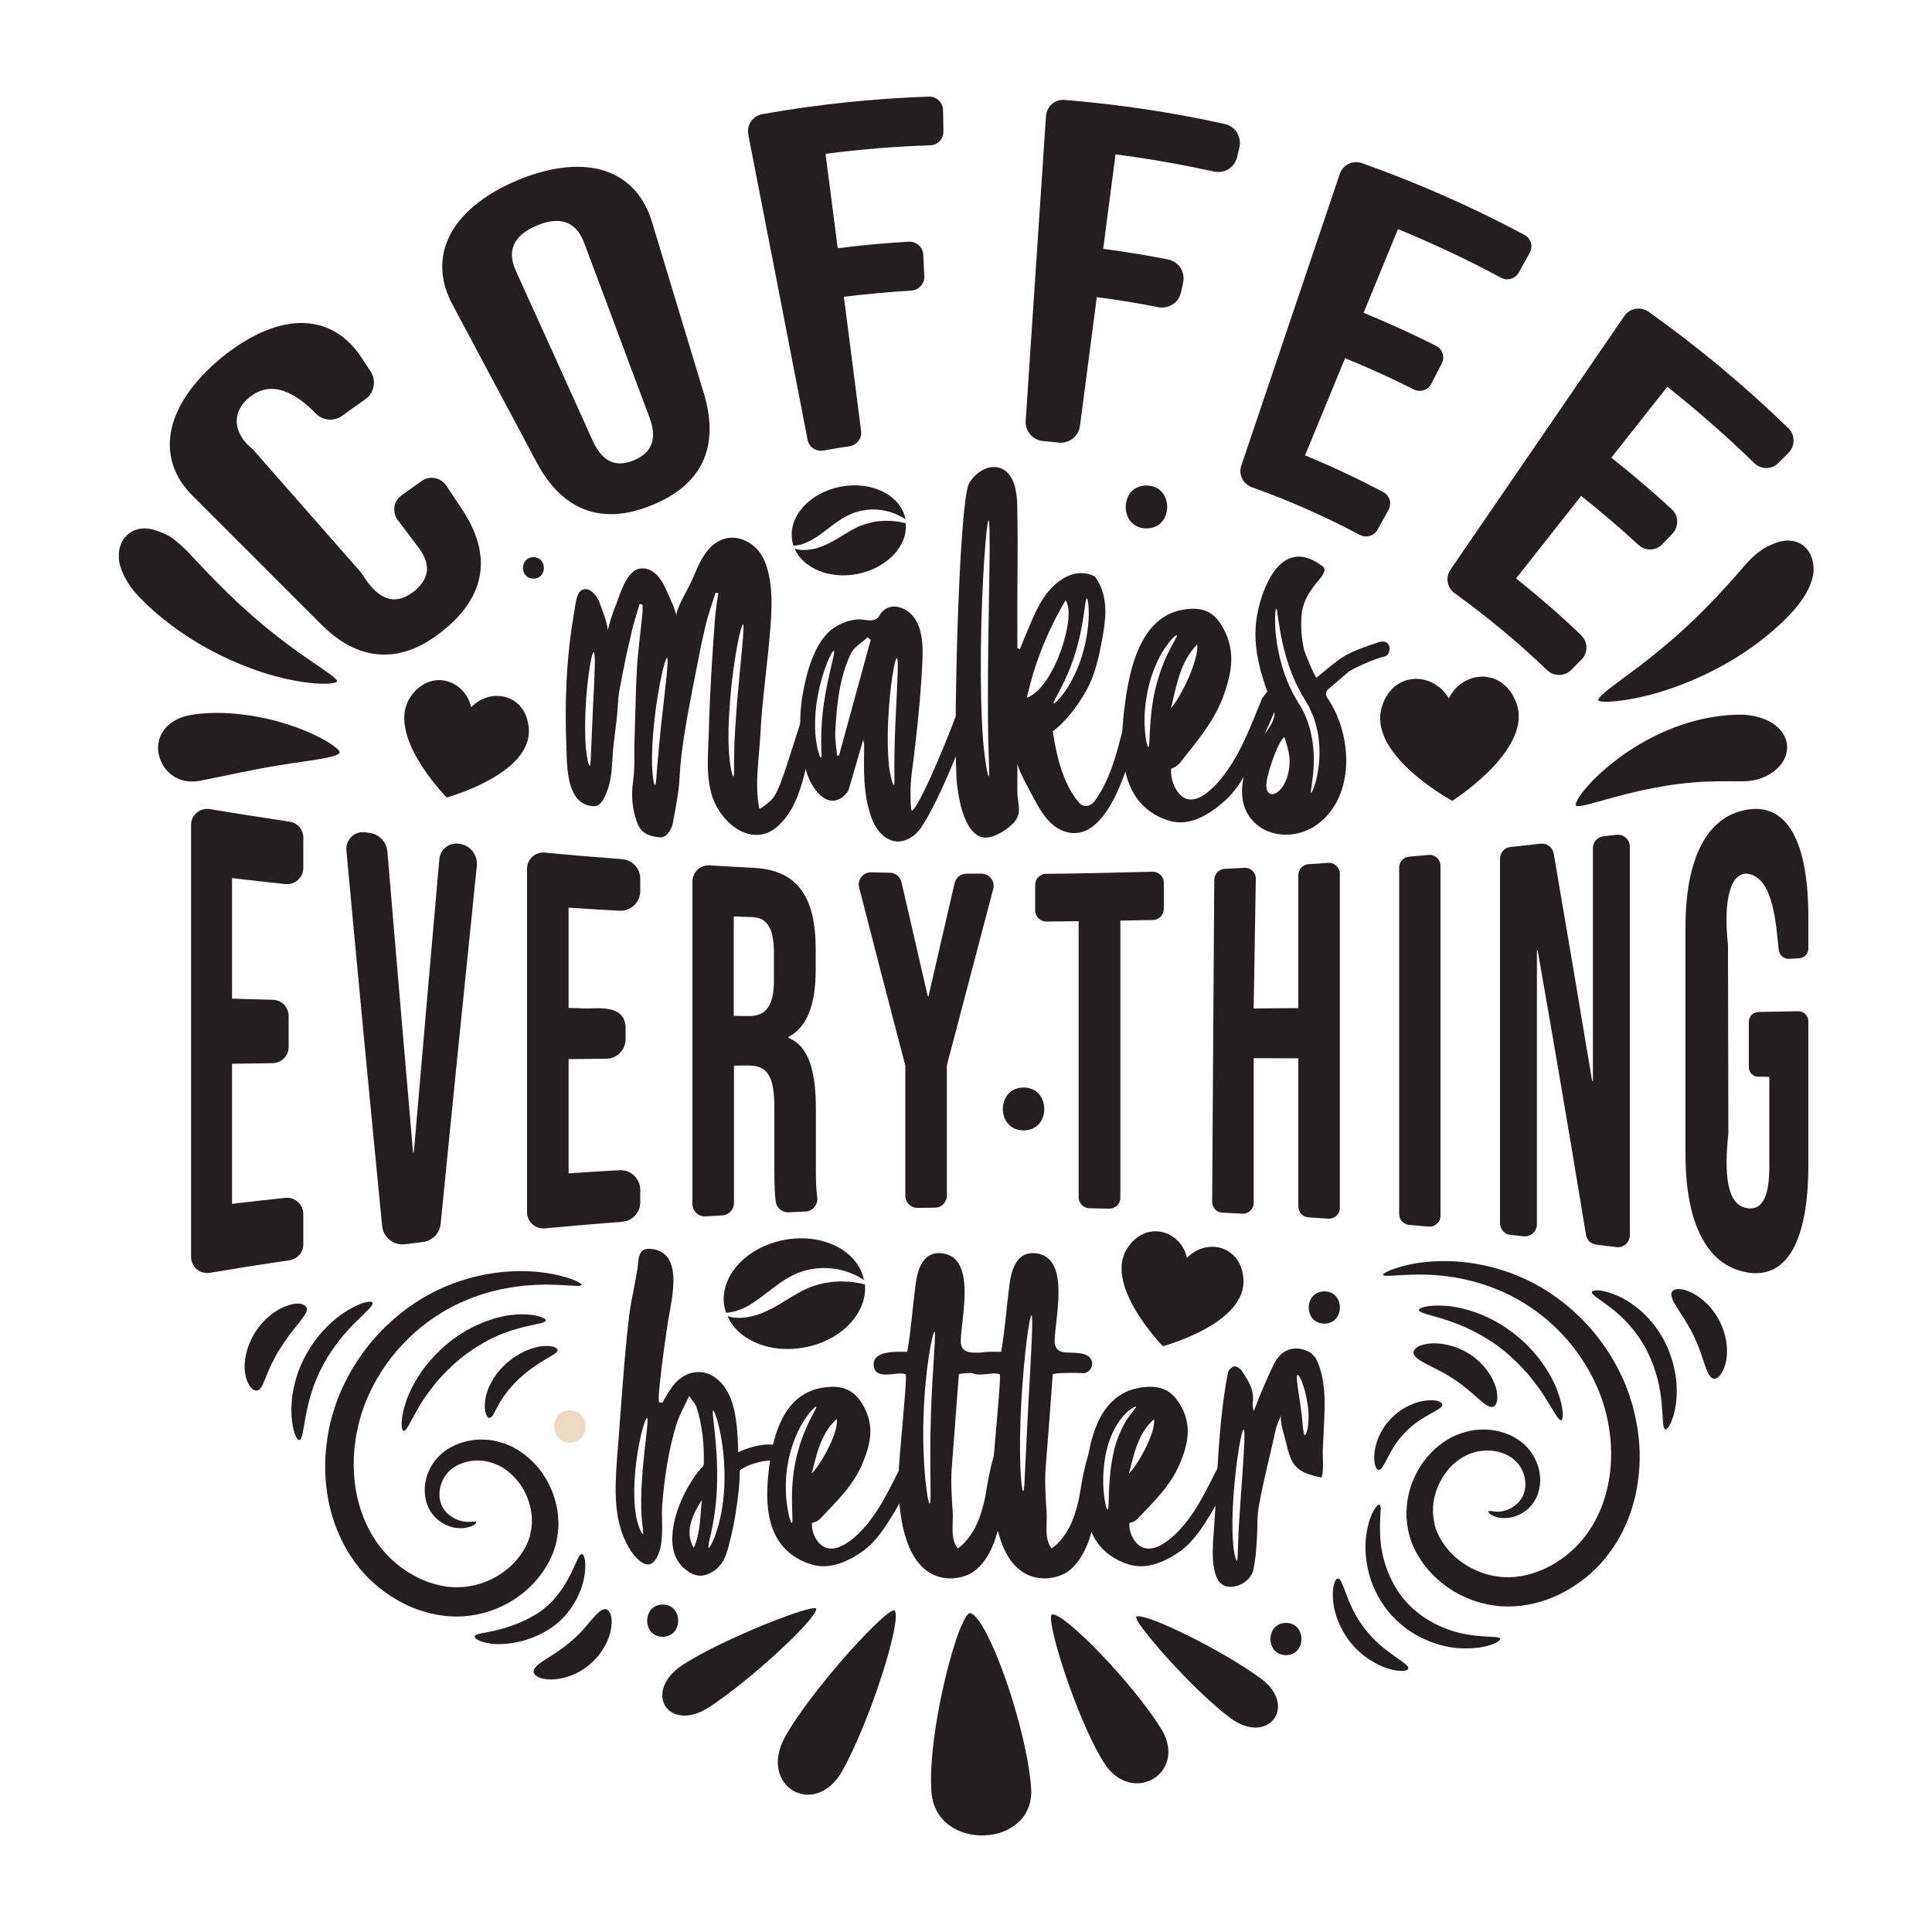 <?xml version="1.0" encoding="utf-8"?>
<!-- Generator: Adobe Illustrator 26.2.1, SVG Export Plug-In . SVG Version: 6.00 Build 0)  -->
<svg version="1.1" id="Capa_1" xmlns="http://www.w3.org/2000/svg" xmlns:xlink="http://www.w3.org/1999/xlink" x="0px" y="0px"
	 viewBox="0 0 100 100" style="enable-background:new 0 0 100 100;" xml:space="preserve">
<style type="text/css">
	.st0{fill:#272525;}
	.st1{clip-path:url(#SVGID_00000145754333721375078310000006437229471671940486_);}
	.st2{clip-path:url(#SVGID_00000099624201454635986290000010203324903867342000_);}
	.st3{clip-path:url(#SVGID_00000057842645550031618290000016665528245929693365_);}
	.st4{clip-path:url(#SVGID_00000114050234270397270590000013609199901046948994_);}
	.st5{clip-path:url(#SVGID_00000175284958317653263190000000801214526184882827_);}
	.st6{clip-path:url(#SVGID_00000125597741997108524750000015072590809401622157_);}
	.st7{clip-path:url(#SVGID_00000042700245947737745740000010179733031671343293_);}
	.st8{clip-path:url(#SVGID_00000034802644011097784280000000741856331897952128_);}
	.st9{clip-path:url(#SVGID_00000129190128039186983860000015971326191052086204_);}
	.st10{clip-path:url(#SVGID_00000156554559636036673030000009002424301782952335_);}
	.st11{clip-path:url(#SVGID_00000078002976088260860690000016011173809036585886_);}
	.st12{clip-path:url(#SVGID_00000068660669697481799700000001841605454951891378_);}
	.st13{clip-path:url(#SVGID_00000171713506431181800070000012116452535217684159_);}
	.st14{clip-path:url(#SVGID_00000067919946335156791650000018139356920056726929_);}
	.st15{clip-path:url(#SVGID_00000150783041212698279460000008471532898099399067_);}
	.st16{clip-path:url(#SVGID_00000156566060194666035740000008392916372189708933_);}
	.st17{clip-path:url(#SVGID_00000167363870790276239050000014197818431088413365_);}
	.st18{clip-path:url(#SVGID_00000044142968357645843100000014256304145899924099_);}
	.st19{clip-path:url(#SVGID_00000132063219919671469520000012835327991528017325_);}
	.st20{clip-path:url(#SVGID_00000105408708859112514480000013741347226235695282_);}
	.st21{clip-path:url(#SVGID_00000055666895620968082810000009490418838389960608_);}
	.st22{clip-path:url(#SVGID_00000060741383197787041740000015155320562498416295_);}
	.st23{clip-path:url(#SVGID_00000043439520167587702210000002866882634947657905_);}
	.st24{clip-path:url(#SVGID_00000165196229296724456770000008684091047966448052_);}
	.st25{clip-path:url(#SVGID_00000127016011298762728930000007165134286457965473_);}
	.st26{clip-path:url(#SVGID_00000174570716568801814040000005858428204984703885_);}
	.st27{clip-path:url(#SVGID_00000095298835230808418660000008593952081963509689_);}
	.st28{clip-path:url(#SVGID_00000012449715584050995920000017743485797259594377_);}
	.st29{clip-path:url(#SVGID_00000107586757092572214020000005716795061165220242_);}
	.st30{clip-path:url(#SVGID_00000109017331076881701980000018324988027602231230_);}
	.st31{clip-path:url(#SVGID_00000023964339560470267060000008070999408713230759_);}
	.st32{clip-path:url(#SVGID_00000132059979845890258860000009519831581594913979_);}
	.st33{clip-path:url(#SVGID_00000173852139930294469160000001651242900199403171_);}
	.st34{clip-path:url(#SVGID_00000085246507644462405910000004118003407285417649_);}
	.st35{clip-path:url(#SVGID_00000075872870422385843390000002180602389231795647_);}
	.st36{fill-rule:evenodd;clip-rule:evenodd;fill:#272525;}
	.st37{clip-path:url(#SVGID_00000115488492105079848580000003136006951107020701_);}
	.st38{clip-path:url(#SVGID_00000124861973454722341400000015543981897299535524_);}
	.st39{clip-path:url(#SVGID_00000172423768231075881620000014078202068443600796_);}
	.st40{clip-path:url(#SVGID_00000107569296515796766030000013690314319405136546_);}
	.st41{clip-path:url(#SVGID_00000047037170001130702560000002001092891297493400_);}
	.st42{clip-path:url(#SVGID_00000142157482390170462050000015152878416924525734_);}
	.st43{clip-path:url(#SVGID_00000166661813739812831600000005487457596302832550_);}
	.st44{clip-path:url(#SVGID_00000134228446726900413870000016683280229618717102_);}
	.st45{clip-path:url(#SVGID_00000052790918734651785680000016091557898412797883_);}
	.st46{clip-path:url(#SVGID_00000065036977155005955530000017765728021878214583_);}
	.st47{clip-path:url(#SVGID_00000026885552438229887010000005150067333858949050_);}
	.st48{clip-path:url(#SVGID_00000034809979865654088130000014955813193410572451_);}
	.st49{clip-path:url(#SVGID_00000157270373628369055800000009061976269124279716_);}
	.st50{clip-path:url(#SVGID_00000143605738753069792280000005291786869061109404_);}
	.st51{clip-path:url(#SVGID_00000021826325425519641630000016975585858969467321_);}
	.st52{clip-path:url(#SVGID_00000080177496049449773850000001067268065033207690_);}
	.st53{clip-path:url(#SVGID_00000108271705759961339480000001592018077641422728_);}
	.st54{clip-path:url(#SVGID_00000155857759637995940880000016528762269125549454_);}
	.st55{clip-path:url(#SVGID_00000047056073637672496310000018328895825438452106_);}
	.st56{clip-path:url(#SVGID_00000034781467471905604360000012923297398832529565_);}
	.st57{clip-path:url(#SVGID_00000132083733724082431430000018027596089362531514_);}
	.st58{clip-path:url(#SVGID_00000020397710044522700910000012550464909376643207_);}
	.st59{clip-path:url(#SVGID_00000086671424746182665890000003984091558638592896_);}
	.st60{clip-path:url(#SVGID_00000000197123275223870280000004211258290556758928_);}
	.st61{clip-path:url(#SVGID_00000035506586607931101030000006863224755309387951_);}
	.st62{clip-path:url(#SVGID_00000123443301436497500880000018098483624235888027_);}
	.st63{clip-path:url(#SVGID_00000005230432102015835770000006808829537554726064_);}
	.st64{clip-path:url(#SVGID_00000123403459040540748180000009516276644832591513_);}
	.st65{clip-path:url(#SVGID_00000135691410958374801530000015565912848397143185_);}
	.st66{clip-path:url(#SVGID_00000114789789974983422450000015972430597091598749_);}
	.st67{clip-path:url(#SVGID_00000177447966421335974740000015436203916696012204_);}
	.st68{clip-path:url(#SVGID_00000002348564875443741450000005112989504896440979_);}
	.st69{clip-path:url(#SVGID_00000098203117861525182670000014661318324333932976_);}
	.st70{clip-path:url(#SVGID_00000181060574154414532030000004316577665887189432_);}
	.st71{clip-path:url(#SVGID_00000170984129146093471910000005436637315543352255_);}
	.st72{clip-path:url(#SVGID_00000130611185867377083870000008486026289975790988_);}
	.st73{clip-path:url(#SVGID_00000149378055356681978690000010847879548198378419_);}
	.st74{clip-path:url(#SVGID_00000058554512315533855990000016565396481440112570_);}
	.st75{clip-path:url(#SVGID_00000024699705087774597670000005129655784997641387_);}
	.st76{clip-path:url(#SVGID_00000036947462965239553770000006113606283054696621_);}
	.st77{clip-path:url(#SVGID_00000003817140238582767710000006981435793447041664_);}
	.st78{clip-path:url(#SVGID_00000008147981487909400860000016359592461507048125_);}
	.st79{clip-path:url(#SVGID_00000103227663405147925450000003820963409701620886_);}
	.st80{clip-path:url(#SVGID_00000152233247758082982810000016642169068503955340_);}
	.st81{clip-path:url(#SVGID_00000003810272403103969630000013641420233457186227_);}
	.st82{clip-path:url(#SVGID_00000001641837138211340840000015300662461663736479_);}
	.st83{clip-path:url(#SVGID_00000044166707151177838350000003312165822136906666_);}
	.st84{clip-path:url(#SVGID_00000129914617644207935200000006590434946707124915_);}
	.st85{clip-path:url(#SVGID_00000098932025050201490840000009658918564206904734_);}
	.st86{clip-path:url(#SVGID_00000052783349484501637080000002456972292368092328_);}
	.st87{clip-path:url(#SVGID_00000116930763836399310800000013994922952705952958_);}
	.st88{clip-path:url(#SVGID_00000025402265438401488800000010807567789424888997_);}
	.st89{clip-path:url(#SVGID_00000113340559617180825960000017752206696326240656_);}
	.st90{clip-path:url(#SVGID_00000053511975998815002430000004149979844886011292_);}
	.st91{clip-path:url(#SVGID_00000042016204121857100120000003085322235078057127_);}
	.st92{clip-path:url(#SVGID_00000013190186615699799470000002923245653521068439_);}
	.st93{clip-path:url(#SVGID_00000156558600182601351030000000583183570536725898_);}
	.st94{clip-path:url(#SVGID_00000036238281264741112370000009828670724960351893_);}
	.st95{clip-path:url(#SVGID_00000023274271420189738100000006886057594904183690_);}
	.st96{clip-path:url(#SVGID_00000170241502598730172300000015145987466841977269_);}
	.st97{clip-path:url(#SVGID_00000073693455181883948190000012601850015919629479_);}
	.st98{clip-path:url(#SVGID_00000109750120323684450540000007999812150870584458_);}
	.st99{clip-path:url(#SVGID_00000088819375716303627040000017274331232066593452_);}
	.st100{clip-path:url(#SVGID_00000158726011931046073610000007425115107184814983_);}
	.st101{clip-path:url(#SVGID_00000173123526933723428960000005636267758145757849_);}
	.st102{clip-path:url(#SVGID_00000041975256645334436400000002777623802219128225_);}
	.st103{clip-path:url(#SVGID_00000080186828740503977120000000645331471648707212_);}
	.st104{clip-path:url(#SVGID_00000022554701646924518080000010186005984330402466_);}
	.st105{clip-path:url(#SVGID_00000068642010155205855160000016248021028854278540_);}
	.st106{clip-path:url(#SVGID_00000028312115376157202360000009001576806273140919_);}
	.st107{clip-path:url(#SVGID_00000128450272489228394300000015684147957380581515_);}
	.st108{clip-path:url(#SVGID_00000124873844123193077390000015214308911269081533_);}
	.st109{clip-path:url(#SVGID_00000152944294731717009850000016539670203825513897_);}
	.st110{clip-path:url(#SVGID_00000079446878141114346800000004244357508188687494_);}
	.st111{clip-path:url(#SVGID_00000073715006369771094580000015916250337772074380_);}
	.st112{clip-path:url(#SVGID_00000117638465857280505350000013775669328566795915_);}
	.st113{clip-path:url(#SVGID_00000157303687289181837310000007134983110481256110_);}
	.st114{clip-path:url(#SVGID_00000051373467619632122280000010243711271071335053_);}
	.st115{clip-path:url(#SVGID_00000166670711604982056190000006200212537376128396_);}
	.st116{clip-path:url(#SVGID_00000003082739271343331050000016310740576340745915_);}
	.st117{clip-path:url(#SVGID_00000106830956783353255060000013525031846219973801_);}
	.st118{clip-path:url(#SVGID_00000065783805654034540850000014042852589090781077_);}
	.st119{clip-path:url(#SVGID_00000150080515661885727400000004002274595364282535_);}
	.st120{clip-path:url(#SVGID_00000176723413706985070000000017909693195564837049_);}
	.st121{clip-path:url(#SVGID_00000093869491837656889400000010677062996754133912_);}
	.st122{clip-path:url(#SVGID_00000114795543431613557160000008811882650769775504_);}
	.st123{clip-path:url(#SVGID_00000005244142898016140870000008895393102927194003_);}
	.st124{clip-path:url(#SVGID_00000027576888119415317490000001613061032768122760_);}
	.st125{clip-path:url(#SVGID_00000019636033347777608840000014059881943916961976_);}
	.st126{clip-path:url(#SVGID_00000005253194171546580710000002989919356800919220_);}
	.st127{clip-path:url(#SVGID_00000083064384877937628580000016119061675425112735_);}
	.st128{clip-path:url(#SVGID_00000096763616398064357660000006885081294995759245_);}
	.st129{clip-path:url(#SVGID_00000152250984995988746510000001324216322489334963_);}
	.st130{clip-path:url(#SVGID_00000123414322526730558670000015264921833160266142_);}
	.st131{clip-path:url(#SVGID_00000123407666897433813570000012789175005180097939_);}
	.st132{fill:#272525;stroke:#000000;stroke-width:1.798;stroke-miterlimit:10;}
	.st133{fill:#272525;stroke:#000000;stroke-width:7.194;}
	.st134{clip-path:url(#SVGID_00000170980191397856258420000006452535473679923131_);}
	.st135{clip-path:url(#SVGID_00000035518251411966106280000014223216550097602997_);}
	.st136{clip-path:url(#SVGID_00000097485378037884166550000011745293037671606916_);}
	.st137{clip-path:url(#SVGID_00000041991947257925770720000002244139117703951243_);}
	.st138{clip-path:url(#SVGID_00000101809760852751430620000012699726514297650574_);}
	.st139{clip-path:url(#SVGID_00000145745471766941955360000012556880928004585631_);}
	.st140{clip-path:url(#SVGID_00000076585306595786356750000016996942606522835127_);}
	.st141{clip-path:url(#SVGID_00000092428471389834664650000001745328743992731543_);}
	.st142{clip-path:url(#SVGID_00000030454336026090829660000009749797848703638945_);}
	.st143{clip-path:url(#SVGID_00000141436202513604681520000011603112146060098688_);}
	.st144{clip-path:url(#SVGID_00000083066788971097926170000009540589392040830598_);}
	.st145{clip-path:url(#SVGID_00000063594241056663610470000012998384843799958156_);}
	.st146{clip-path:url(#SVGID_00000165954477364720296950000005683965716041957039_);}
	.st147{clip-path:url(#SVGID_00000107556628828152621530000001103774230938584217_);}
	.st148{clip-path:url(#SVGID_00000052797355244786430280000002250900814430871964_);}
	.st149{clip-path:url(#SVGID_00000138571694492766901360000016001103229764341130_);}
	.st150{clip-path:url(#SVGID_00000011751256996485611650000004435565412271401147_);}
	.st151{clip-path:url(#SVGID_00000026876019161167793050000009940916011136632211_);}
	.st152{clip-path:url(#SVGID_00000018948791341116213690000010500801571136094111_);}
	.st153{clip-path:url(#SVGID_00000054965963342486392140000012797714611023686555_);}
	.st154{clip-path:url(#SVGID_00000140724248710018806410000003853107829717714569_);}
	.st155{clip-path:url(#SVGID_00000155831593228168225210000001887609377864844468_);}
	.st156{clip-path:url(#SVGID_00000177448697898980150510000005271717199000109502_);}
	.st157{clip-path:url(#SVGID_00000156581581277355289140000016866600120226693783_);}
	.st158{clip-path:url(#SVGID_00000028299004892057837320000008083095639072162990_);}
	.st159{clip-path:url(#SVGID_00000132793316847950963280000012563384989322251412_);}
	.st160{clip-path:url(#SVGID_00000171684003212542378700000008261221087112016038_);}
	.st161{clip-path:url(#SVGID_00000013166584123154423130000013994491157369545110_);}
	.st162{clip-path:url(#SVGID_00000029753764887871723200000012269206509149561992_);}
	.st163{clip-path:url(#SVGID_00000081640343641776235790000010981502774661442997_);}
	.st164{clip-path:url(#SVGID_00000008122558798209634570000013021511533482199194_);}
	.st165{clip-path:url(#SVGID_00000042739115859923516600000008032224019809046443_);}
	.st166{clip-path:url(#SVGID_00000049183047988965154970000015599833372958359220_);}
	.st167{clip-path:url(#SVGID_00000169557402734392465390000015497050972446928060_);}
	.st168{clip-path:url(#SVGID_00000149348143854606667550000013643805382943992510_);}
	.st169{clip-path:url(#SVGID_00000063611924612838660410000002295182241067141808_);}
	.st170{clip-path:url(#SVGID_00000088830187536312421000000010716440555657944217_);}
	.st171{clip-path:url(#SVGID_00000183210367303857222240000017549769086090174395_);}
	.st172{clip-path:url(#SVGID_00000111161849684123122280000005212133716835796640_);}
	.st173{clip-path:url(#SVGID_00000154411541986084843620000010285908139321697685_);}
	.st174{clip-path:url(#SVGID_00000138553326906209728610000016533330905283453585_);}
	.st175{clip-path:url(#SVGID_00000104670826461602328330000014368224251389754284_);}
	.st176{clip-path:url(#SVGID_00000049204311471920273540000006585122073032693673_);}
	.st177{clip-path:url(#SVGID_00000001652962365549441440000012225154908877471630_);}
	.st178{clip-path:url(#SVGID_00000121272991959545480150000006645701983903786151_);}
	.st179{clip-path:url(#SVGID_00000146489702108695572810000004147236922551484288_);}
	.st180{clip-path:url(#SVGID_00000004547265856666529810000013245538665662130354_);}
	.st181{clip-path:url(#SVGID_00000053520519445588115900000007539826465873521043_);}
	.st182{clip-path:url(#SVGID_00000080891811691601859190000001915371415995052979_);}
	.st183{clip-path:url(#SVGID_00000056414195294677106960000014791703862219941047_);}
	.st184{clip-path:url(#SVGID_00000113354349984977889560000017249779705952559011_);}
	.st185{clip-path:url(#SVGID_00000099640007208842725870000015669550826445006521_);}
	.st186{clip-path:url(#SVGID_00000003064586046452830460000016879553549732174996_);}
	.st187{clip-path:url(#SVGID_00000118398199808481601730000001148529385306209973_);}
	.st188{clip-path:url(#SVGID_00000158737832068686763580000008747295167396124074_);}
	.st189{clip-path:url(#SVGID_00000120529120583641632380000016937582525088986020_);}
	.st190{clip-path:url(#SVGID_00000090265762111439131130000002658505420639915661_);}
	.st191{clip-path:url(#SVGID_00000056388092981799504990000001370675809856501169_);}
	.st192{clip-path:url(#SVGID_00000168107479903909402620000013672634216413023143_);}
	.st193{clip-path:url(#SVGID_00000061461672686409195420000018130848383729342097_);}
	.st194{clip-path:url(#SVGID_00000026129548210980389380000015047348305094105503_);}
	.st195{clip-path:url(#SVGID_00000118386613794559286050000011018860974638715033_);}
	.st196{clip-path:url(#SVGID_00000086676944312117997640000006433926742756550548_);}
	.st197{clip-path:url(#SVGID_00000076582291709030948540000017316949672516915372_);}
	.st198{clip-path:url(#SVGID_00000036228305177796260680000002709396803085693858_);}
	.st199{clip-path:url(#SVGID_00000124120324990783527430000012412507770191568029_);}
	.st200{clip-path:url(#SVGID_00000135688667520434398020000000369391609052098234_);}
	.st201{clip-path:url(#SVGID_00000132802857922170806970000004621813160563996584_);}
	.st202{clip-path:url(#SVGID_00000035530382900530373440000018333459410810713257_);}
	.st203{clip-path:url(#SVGID_00000159454915006213959610000016221662909178256035_);}
	.st204{clip-path:url(#SVGID_00000176725690465383022590000011066414334088141989_);}
	.st205{clip-path:url(#SVGID_00000148622177365453215370000008725079044835588537_);}
	.st206{clip-path:url(#SVGID_00000009575559947527971430000013821932676249262995_);}
	.st207{clip-path:url(#SVGID_00000134228028259450066190000001474777131595025849_);}
	.st208{clip-path:url(#SVGID_00000049221004843606117230000006973831614034155187_);}
	.st209{fill:#231F20;}
	.st210{fill:#FFFFFF;}
	.st211{fill-rule:evenodd;clip-rule:evenodd;fill:#231F20;}
	.st212{fill:#EED8C1;}
	.st213{fill:#FEFAE9;}
	.st214{fill:#E2AD32;}
	.st215{fill:#8DC2A7;}
	.st216{filter:url(#Adobe_OpacityMaskFilter);}
	.st217{mask:url(#SVGID_00000000937487741192008360000000472302765932873103_);}
	.st218{filter:url(#Adobe_OpacityMaskFilter_00000001647273124952466720000002614321400289827717_);}
	.st219{mask:url(#SVGID_00000070089818597353072280000006727695972800008892_);fill:#8DC2A7;}
	.st220{fill:#E5D4BB;}
	.st221{fill-rule:evenodd;clip-rule:evenodd;fill:#E5D4BB;}
	.st222{fill:#F0C964;}
	.st223{fill-rule:evenodd;clip-rule:evenodd;fill:#F0C964;}
	.st224{filter:url(#Adobe_OpacityMaskFilter_00000031184117177444287390000017841278273232859546_);}
	.st225{mask:url(#SVGID_00000095332388040106212430000013021156313889896350_);fill-rule:evenodd;clip-rule:evenodd;fill:#F0C964;}
	.st226{fill:#E1C6B3;}
	.st227{filter:url(#Adobe_OpacityMaskFilter_00000071525217011438079050000016483011907580818342_);}
	.st228{mask:url(#SVGID_00000150804066280244262150000002358962914356650941_);}
	.st229{filter:url(#Adobe_OpacityMaskFilter_00000057113870060737066590000016376132802270570671_);}
	.st230{mask:url(#SVGID_00000101809125699016027770000004542362275357412490_);}
</style>
<g>
	<g>
		<g>
			<g>
				<g>
					<g>
						<g>
							<path class="st209" d="M16.72,32.41c-2.24-2.24-4.48-4.48-6.72-6.72c-1.94-1.89-1.62-4.63,1.48-7.19
								c3.12-2.52,5.78-2.24,7.25,0.04c0.15,0.23,0.3,0.46,0.45,0.68c0.32,0.48,0.19,1.13-0.29,1.46c-0.39,0.27-0.78,0.55-1.16,0.83
								c-0.43,0.32-1.02,0.27-1.39-0.11c-0.75-0.78-2-1.74-3.18-1.01c-1.15,0.71-1.24,1.94-0.07,2.87c1.9,2.16,3.73,4.25,5.63,6.41
								c0.93,1.57,1.87,1.62,2.73,0.92c0.71-0.58,0.92-1.31,0.22-2.24c-0.36-0.48-0.72-0.95-1.08-1.43c-0.3-0.4-0.23-0.98,0.18-1.27
								c0.35-0.26,0.71-0.51,1.07-0.76c0.41-0.29,0.98-0.17,1.26,0.25c0.29,0.44,0.59,0.88,0.88,1.32c1.49,2.31,1.14,4.4-1,6.14
								C20.87,34.35,18.69,34.33,16.72,32.41z"/>
						</g>
					</g>
				</g>
				<g>
					<g>
						<g>
							<path class="st209" d="M27.83,24.03c-1.46-2.74-2.92-5.47-4.38-8.21c-1.36-2.46-0.25-4.99,3.38-6.51
								c3.64-1.48,6.16-0.45,6.94,2.25c0.9,2.97,1.79,5.94,2.69,8.9c0.79,2.73-0.18,4.65-2.68,5.67
								C31.28,27.18,29.2,26.53,27.83,24.03z M33.62,21.62c-1.13-3.01-2.25-6.03-3.38-9.04c-0.44-1.18-1.32-1.38-2.44-0.91
								c-1.12,0.46-1.62,1.22-1.09,2.37c1.33,2.93,2.66,5.86,3.98,8.8c0.53,1.15,1.26,1.34,2.13,0.98
								C33.67,23.45,34.06,22.8,33.62,21.62z"/>
						</g>
					</g>
				</g>
				<g>
					<g>
						<g>
							<path class="st209" d="M39.45,5.91C42.3,5.4,45.19,5.1,48.08,5c0.39-0.01,0.72,0.3,0.73,0.69c0.01,0.37,0.02,0.74,0.02,1.11
								c0.01,0.39-0.3,0.71-0.68,0.72c-1.81,0.06-3.62,0.21-5.42,0.44c0.21,1.63,0.42,3.26,0.63,4.89c1.22-0.16,2.45-0.27,3.68-0.34
								c0.39-0.02,0.73,0.28,0.75,0.68c0.02,0.37,0.03,0.74,0.05,1.11c0.02,0.39-0.28,0.71-0.67,0.74
								c-1.16,0.07-2.33,0.18-3.49,0.32c0.3,2.32,0.59,4.63,0.89,6.95c0.05,0.38-0.22,0.73-0.6,0.79c-0.45,0.06-0.9,0.14-1.35,0.22
								c-0.38,0.07-0.75-0.18-0.82-0.56c-1.02-5.27-2.04-10.53-3.07-15.8C38.64,6.47,38.96,6,39.45,5.91z"/>
						</g>
					</g>
				</g>
				<g>
					<g>
						<g>
							<path class="st209" d="M55.1,5.17c2.79,0.23,5.56,0.64,8.3,1.25c0.54,0.12,0.88,0.67,0.75,1.21
								c-0.04,0.17-0.08,0.34-0.12,0.51c-0.13,0.53-0.66,0.86-1.2,0.74c-1.68-0.37-3.38-0.67-5.09-0.89
								c-0.21,1.63-0.43,3.26-0.64,4.89c1.13,0.15,2.25,0.33,3.36,0.55c0.55,0.11,0.9,0.65,0.78,1.19
								c-0.04,0.17-0.07,0.34-0.11,0.51c-0.12,0.54-0.64,0.87-1.18,0.77c-1.05-0.21-2.11-0.38-3.18-0.52
								c-0.29,2.22-0.58,4.44-0.87,6.66c-0.07,0.54-0.55,0.92-1.09,0.87c-0.27-0.03-0.55-0.06-0.82-0.08
								c-0.54-0.05-0.94-0.52-0.9-1.06c0.35-5.26,0.7-10.51,1.05-15.77C54.18,5.5,54.61,5.13,55.1,5.17z"/>
						</g>
					</g>
				</g>
				<g>
					<g>
						<g>
							<path class="st209" d="M70.48,8.44c2.88,1.02,5.7,2.26,8.43,3.72c0.33,0.18,0.45,0.59,0.27,0.92
								c-0.19,0.34-0.38,0.69-0.57,1.03c-0.18,0.32-0.58,0.44-0.91,0.27c-1.75-0.94-3.53-1.78-5.34-2.52
								c-0.59,1.44-1.19,2.88-1.78,4.33c1.27,0.52,2.52,1.09,3.75,1.71c0.34,0.17,0.47,0.58,0.29,0.92
								c-0.18,0.35-0.36,0.7-0.54,1.05c-0.17,0.33-0.57,0.45-0.9,0.29c-1.17-0.59-2.35-1.13-3.56-1.62
								c-0.69,1.68-1.38,3.35-2.07,5.03c1.37,0.56,2.72,1.2,4.05,1.9c0.33,0.18,0.45,0.59,0.27,0.92c-0.19,0.34-0.38,0.69-0.57,1.03
								c-0.18,0.32-0.58,0.44-0.91,0.27c-1.81-0.96-3.68-1.79-5.59-2.47c-0.46-0.17-0.71-0.66-0.55-1.12
								c1.7-5.03,3.39-10.05,5.09-15.08C69.5,8.53,70.01,8.28,70.48,8.44z"/>
						</g>
					</g>
				</g>
				<g>
					<g>
						<g>
							<path class="st209" d="M85.32,16.13c2.53,1.8,4.96,3.81,7.25,6.04c0.35,0.34,0.35,0.91,0.01,1.26l-0.54,0.54
								c-0.34,0.34-0.89,0.34-1.24,0c-1.45-1.41-2.95-2.72-4.5-3.95c-0.97,1.22-1.93,2.45-2.9,3.67c1.07,0.84,2.11,1.73,3.13,2.67
								c0.36,0.33,0.37,0.9,0.04,1.26c-0.18,0.18-0.35,0.37-0.53,0.55c-0.33,0.35-0.88,0.36-1.24,0.03
								c-0.96-0.89-1.95-1.73-2.96-2.53c-1.12,1.42-2.24,2.84-3.37,4.27c1.16,0.92,2.29,1.9,3.38,2.95
								c0.35,0.34,0.35,0.91,0.01,1.25l-0.54,0.54c-0.34,0.34-0.89,0.34-1.24,0.01c-1.52-1.46-3.12-2.78-4.78-3.98
								c-0.4-0.28-0.5-0.83-0.22-1.23c3-4.38,6-8.75,9-13.13C84.35,15.95,84.91,15.85,85.32,16.13z"/>
						</g>
					</g>
				</g>
			</g>
		</g>
		<path class="st209" d="M36.5,32.46c-0.23,0.95-0.4,1.95-0.6,2.91c-0.31,1.64-0.65,3.29-0.73,4.94c-0.04,0.74-0.2,1.51-0.34,2.27
			c-0.06,0.39-0.36,0.78-0.65,0.76c-0.44-0.03-0.93-0.13-1.17-0.68c-0.29-0.74-0.35-1.45-0.24-2.24c0.11-0.75,0.04-1.55,0.08-2.33
			c0.04-1.17,0.05-2.34,0.12-3.53c0.06-0.97,0.2-1.92,0.29-2.91c0-0.11,0-0.23,0-0.34c-0.05-0.03-0.1-0.03-0.15-0.06
			c-0.16,0.56-0.35,1.1-0.46,1.66c-0.24,0.98-0.43,1.97-0.61,2.94c-0.05,0.36-0.06,0.71-0.09,1.07c-0.06,0.63-0.16,1.28-0.22,1.9
			c-0.06,0.75-0.04,1.5-0.34,2.22c-0.15,0.37-0.33,0.69-0.65,0.69c-1.37-0.05-1.39-1.87-1.42-2.94c-0.1-2.37-0.02-4.75,0.41-7.16
			c0.05-0.31,0.1-0.97,0.41-1.1c0.36-0.17,0.7,0.26,0.85,0.55c0.1,0.28,0.53,1.33,0.45,1.59c0.11-0.39,0.24-0.9,0.45-1.38
			c0.24-0.65,0.58-1.85,1.33-1.87c0.9-0.02,1.24,1.07,1.56,1.78c0.12,0.23,0.17,0.48,0.24,0.68c-0.1-0.25,0.64-1.49,0.75-1.75
			c0.24-0.51,0.43-1.08,0.78-1.54c0.61-0.83,1.52-0.99,2.33-0.43c1.18,0.79,1.1,2.98,1,4.27c-0.14,1.89-0.43,3.72-0.52,5.54
			c-0.07,1.29-0.31,2.64-0.06,3.88c0.02,0.08,0.58-0.39,0.63-0.45c0.23-0.26,0.36-0.58,0.48-0.89c0.44-1.19,0.79-2.45,1.21-3.66
			c0.2-0.54,0.47-1.08,0.72-1.6c0.03-0.08,0.18-0.19,0.21-0.16c0.1,0.06,0.19,0.17,0.19,0.25c-0.12,1.5-0.65,2.92-1.01,4.36
			c-0.24,1-0.55,2.11-1.27,2.86c-1.27,1.43-2.96,0.28-3.54-1.18c-0.42-1.11-0.26-2.39-0.23-3.58c0.05-1.96,0.18-3.94,0.33-5.95
			c0.04-0.37,0.1-0.76,0.16-1.16c-0.05,0-0.1,0-0.15,0C36.86,31.25,36.64,31.84,36.5,32.46z"/>
		<path class="st209" d="M43.93,40.86c-0.03,0.09-0.11,0.19-0.17,0.26c-0.92,0.94-1.8-0.37-2.03-1.21c-0.3-1.19-0.4-2.52-0.22-3.74
			c0.17-1.11,0.53-2.56,1.29-3.36c0.4-0.45,1.18-0.78,1.76-0.75c0.3,0.03,0.78,0.16,0.95-0.19c0.5-0.85,1.54-0.43,1.91,0.26
			c0.49,0.87,0.31,2.08,0.27,3.08c-0.09,1.3-0.23,2.63-0.39,3.98c-0.07,0.53-0.15,1.03-0.17,1.56c0,0.03-0.02,1.28,0.08,1.21
			c0.48-0.34,2.2-4.59,2.56-5.73c0.16-0.44,0.69-0.76,0.7-0.3c0.03,1.08-2.26,6.53-3.05,7.21c-0.96,0.87-1.94,0.27-2.33-0.86
			c-0.42-1.2-0.38-2.46-0.36-3.73c0-0.06-0.03-0.12-0.05-0.26C44.41,39.21,44.18,40.03,43.93,40.86z M44.91,32.98
			c-0.28,0.28-0.67,0.48-0.85,0.81c-0.62,1.28-0.75,2.68-0.83,4.14c-0.01,0.38,0.07,0.79,0.09,1.18c0.05,0,0.08-0.01,0.11-0.01
			c0.56-2.05,1.11-4.07,1.64-5.99C45.01,33.09,44.96,33.03,44.91,32.98z"/>
		<path class="st209" d="M53.2,32.6c0.38-0.89,0.75-1.82,1.51-2.43c0.6-0.49,1.27-0.66,1.92-0.35c0.12,0.07,0.18,0.26,0.28,0.41
			c0.41,0.85,0.34,1.76,0.16,2.73c-0.18,1.01-0.39,2.05-0.95,2.97c-0.42,0.68-0.9,1.36-1.63,1.93c0.05,0.28,0.1,0.61,0.17,0.93
			c0.22,1.05,0.56,2.01,1.2,2.77c0.24,0.25,0.61,0.21,0.86-0.18c0.62-0.9,0.93-1.87,1.2-2.87c0.2-0.81,0.44-1.6,0.66-2.38
			c0.07-0.21,0.93-1.01,0.44,1.06c-0.39,1.62-1.48,6.48-3.81,5.88c-0.7-0.19-1.17-0.78-1.54-1.46c-0.18-0.33-0.94-1.66-1.01-2.09
			c0,0.51,0,1.01,0,1.52c0,0.37,0.18,0.89,0,1.26c-0.15,0.38-0.8,0.81-1.17,0.95c-1.43,0.62-1.84-1.67-1.95-2.61
			c-0.22-1.57,0.06-14.69,0.63-15.64c0.33-0.55,1.02-1.02,1.66-0.75c0.83,0.35,0.83,1.63,0.83,2.4c0.03,1.36,0,2.75,0,4.11
			c0,0.93,0,1.87,0,2.8c0.05-0.01,0.08,0.02,0.13,0.04C52.93,33.27,53.05,32.94,53.2,32.6z M53.15,36.11c1.42-0.48,2.6-4.3,2-5.04
			C54.23,32.65,53.56,34.28,53.15,36.11z"/>
		<path class="st209" d="M66.29,36.09c-0.38,0.91-0.79,1.81-1.2,2.73c-0.43,0.91-0.89,1.87-1.62,2.56
			c-0.88,0.81-1.97,1.47-3.08,1.06c-2.48-0.85-2.5-3.68-2.14-6.16c0.29-2.18,1.03-4.6,3.28-4.76c0.89-0.08,1.43,0.27,1.85,1.12
			c0.55,1.1,0.38,2.15-0.02,3.28c-0.48,1.39-1.37,2.4-2.26,3.53c-0.05,0.09-0.16,0.16-0.24,0.23c-0.08,0.04-0.16,0.07-0.24,0.11
			c-0.06,0.68,0.37,1.6,1.01,1.59c0.58,0.02,1.21-0.64,1.59-1.09c1.02-1.29,1.51-2.71,2.11-4.15
			C65.38,36.12,66.02,34.94,66.29,36.09z M60.61,36.65c0.55-0.6,1.48-2.61,1.35-3.29C61.08,34.26,60.9,35.48,60.61,36.65z"/>
		<path class="st209" d="M69.07,34.32c0.73-0.61,1.69-0.86,2.2-1.05c0.81-0.32,0.78,0.64,0.39,0.71c-0.47,0.1-1.57,0.59-1.84,0.78
			c-0.34,0.29-0.69,0.59-1.03,0.88c-0.2,0.15-0.2,0.32-0.05,0.54c1.25,1.86,1.42,4.99-0.51,6.46c-1.64,1.22-4.06,0.39-3.94-1.84
			c0.05-0.83,0.39-1.59,0.81-2.3c0.27-0.47,1.05-1.2,0.83-1.79c-0.66-1.74-1.25-3.38-0.78-5.26c0.32-1.35,1.22-3.33,2.91-2.4
			c0.12,0.07,0.24,0.15,0.34,0.22c0.44,0.22-0.17,0.76-0.34,1c-0.37,0.49-0.66,0.98-0.69,1.59c-0.05,0.59,0,1.18,0.12,1.74
			c0.02,0.12,0.59,1.54,0.66,1.47C68.49,34.79,68.78,34.54,69.07,34.32z M65.55,40.74c0.02,0.34,0.27,0.47,0.56,0.27
			c0.37-0.27,0.54-0.76,0.61-1.2c0.1-0.64-0.05-1.05-0.24-1.66C66.16,38.31,65.48,40.27,65.55,40.74z"/>
		<g>
			<g>
				<g>
					<g>
						<g>
							<path class="st209" d="M10.87,41.88c1.37,0.23,2.75,0.44,4.12,0.65c0.41,0.06,0.71,0.41,0.71,0.83v1.56
								c0,0.5-0.43,0.89-0.93,0.84c-0.92-0.1-1.84-0.2-2.76-0.31v6.24c0.7,0.02,1.41,0.04,2.11,0.06c0.45,0.01,0.82,0.38,0.82,0.84
								v1.6c0,0.46-0.37,0.83-0.83,0.84c-0.7,0.01-1.4,0.02-2.1,0.03v7.25c0.92-0.11,1.84-0.21,2.76-0.31
								c0.5-0.05,0.93,0.34,0.93,0.84v1.56c0,0.41-0.3,0.77-0.71,0.83c-1.38,0.2-2.75,0.42-4.12,0.65
								c-0.52,0.09-0.98-0.31-0.98-0.83V42.71C9.88,42.19,10.35,41.79,10.87,41.88z"/>
						</g>
					</g>
				</g>
				<g>
					<g>
						<g>
							<path class="st209" d="M18.91,43.08c0.07,0.01,0.15,0.02,0.22,0.03c0.49,0.06,0.88,0.47,0.92,0.96
								c0.44,5.28,0.89,10.47,1.33,15.58c0.02,0,0.01,0,0.04,0c0.44-5.14,0.88-10.19,1.32-15.18c0.04-0.5,0.49-0.86,0.99-0.8
								c0.01,0,0.01,0,0.02,0c0.58,0.06,0.99,0.58,0.93,1.15c-0.62,6.05-1.25,12.22-1.87,18.52c-0.05,0.49-0.43,0.89-0.93,0.95
								c-0.31,0.04-0.62,0.07-0.92,0.11c-0.59,0.07-1.12-0.35-1.18-0.94c-0.62-6.33-1.24-12.81-1.85-19.43
								C17.87,43.47,18.35,43,18.91,43.08z"/>
						</g>
					</g>
				</g>
				<g>
					<g>
						<g>
							<path class="st209" d="M28.21,44.13c1.33,0.13,2.66,0.24,3.99,0.34c0.53,0.04,0.94,0.48,0.94,1.01v0.64
								c0,0.59-0.49,1.05-1.08,1.02c-0.88-0.05-1.76-0.1-2.63-0.16c0,1.7,0,3.49,0,5.19c1.28,0.02-0.06,0.01,0.99,0.03
								c1.11-0.06,1.87,0.03,1.96,0.92v0.66c0,0.56-0.45,1.02-1.01,1.02c-0.65,0.01-1.29,0.01-1.94,0.02c0,1.97,0,3.94,0,5.91
								c0.88-0.06,1.76-0.11,2.63-0.16c0.59-0.03,1.08,0.43,1.08,1.02v0.64c0,0.53-0.41,0.97-0.94,1.01
								c-1.33,0.1-2.66,0.22-3.99,0.34c-0.5,0.05-0.93-0.34-0.93-0.84v-17.8C27.29,44.47,27.71,44.08,28.21,44.13z"/>
						</g>
					</g>
				</g>
				<g>
					<g>
						<g>
							<path class="st209" d="M35.84,45.63c0-0.49,0.41-0.87,0.9-0.84c0.76,0.05,1.53,0.09,2.29,0.13c2.23,0.12,3.19,1.48,3.19,4.2
								c0,0.36,0,0.72,0,1.08c0,1.81-0.45,2.97-1.41,3.47c0,0.03,0,0.03,0,0.05c1.07,0.43,1.42,1.74,1.42,3.73c0,1.03,0,2.06,0,3.1
								c0,0.54,0.01,0.99,0.07,1.41c0.05,0.38-0.22,0.73-0.61,0.75c-0.29,0.01-0.58,0.02-0.88,0.04c-0.33,0.01-0.62-0.23-0.66-0.56
								c-0.04-0.31-0.07-0.76-0.07-1.6c0-1.09,0-2.17,0-3.26c0-1.65-0.37-2.18-1.35-2.18c-0.25,0-0.5,0-0.74,0.01v7.11
								c0,0.34-0.27,0.62-0.61,0.64c-0.29,0.02-0.57,0.03-0.86,0.05c-0.37,0.02-0.68-0.27-0.68-0.64V45.63z M38.77,52.59
								c0.81,0.01,1.3-0.45,1.29-1.9c0-0.44,0-0.89,0-1.33c0-1.28-0.33-1.86-1.1-1.89c-0.33-0.01-0.65-0.02-0.98-0.04v5.15
								C38.25,52.59,38.51,52.59,38.77,52.59z"/>
						</g>
					</g>
				</g>
				<g>
					<g>
						<g>
							<path class="st209" d="M46.86,55.16c-0.8-3.05-1.6-6.12-2.39-9.22c-0.11-0.41,0.21-0.8,0.63-0.79
								c0.32,0.01,0.64,0.02,0.96,0.02c0.29,0.01,0.54,0.21,0.6,0.49c0.45,1.97,0.91,3.94,1.36,5.9c0.02,0,0.02,0,0.04,0
								c0.45-1.95,0.9-3.9,1.35-5.85c0.07-0.29,0.32-0.49,0.62-0.49c0.26,0,0.51,0,0.77,0c0.41,0,0.71,0.39,0.61,0.79
								c-0.8,3.04-1.6,6.08-2.4,9.13c0,2.25,0,4.49,0,6.74c0,0.35-0.28,0.63-0.62,0.63c-0.3,0-0.59,0.01-0.89,0.01
								c-0.35,0.01-0.64-0.28-0.64-0.63V55.16z"/>
						</g>
					</g>
				</g>
				<g>
					<g>
						<g>
							<path class="st209" d="M55.83,47.68c-0.56,0.01-1.12,0.01-1.67,0.02c-0.32,0-0.58-0.26-0.58-0.58V45.8
								c0-0.31,0.25-0.57,0.57-0.57c1.83-0.02,3.67-0.06,5.5-0.11c0.32-0.01,0.59,0.25,0.59,0.57v1.35c0,0.31-0.25,0.57-0.56,0.58
								c-0.56,0.01-1.13,0.02-1.69,0.03v14.34c0,0.32-0.26,0.58-0.59,0.57c-0.34-0.01-0.67-0.01-1.01-0.02
								c-0.31-0.01-0.56-0.26-0.56-0.57V47.68z"/>
						</g>
					</g>
				</g>
				<g>
					<g>
						<g>
							<path class="st209" d="M63.39,44.97c0.34-0.02,0.68-0.03,1.02-0.05c0.33-0.02,0.6,0.25,0.59,0.57l-0.11,6.71
								c0.77-0.01,1.54-0.02,2.31-0.02v-6.89c0-0.3,0.23-0.54,0.53-0.56c0.34-0.02,0.68-0.04,1.02-0.07c0.33-0.02,0.6,0.24,0.6,0.56
								v17.3c0,0.33-0.28,0.58-0.6,0.56c-0.34-0.02-0.68-0.05-1.02-0.07c-0.3-0.02-0.53-0.26-0.53-0.56v-7.67
								c-0.77,0-1.54-0.01-2.31-0.01v7.49c0,0.32-0.27,0.58-0.59,0.56c-0.34-0.02-0.68-0.03-1.02-0.05
								c-0.3-0.01-0.54-0.26-0.54-0.57l0.11-16.67C62.86,45.23,63.09,44.99,63.39,44.97z"/>
						</g>
					</g>
				</g>
				<g>
					<g>
						<g>
							<path class="st209" d="M72.94,44.34c0.33-0.03,0.67-0.06,1-0.09c0.33-0.03,0.62,0.23,0.62,0.57c0,6.03,0,12.07,0,18.1
								c0,0.34-0.29,0.6-0.62,0.57c-0.33-0.03-0.67-0.06-1-0.09c-0.3-0.03-0.52-0.27-0.52-0.57V44.91
								C72.42,44.61,72.64,44.37,72.94,44.34z"/>
						</g>
					</g>
				</g>
				<g>
					<g>
						<g>
							<path class="st209" d="M78.18,43.84c0.52-0.06,1.04-0.11,1.56-0.17c0.33-0.04,0.62,0.18,0.68,0.51
								c0.66,3.84,1.32,7.76,1.99,11.77c0.02,0,0.01,0,0.04,0V43.9c0-0.31,0.23-0.58,0.54-0.61c0.22-0.03,0.44-0.06,0.67-0.08
								c0.37-0.05,0.7,0.24,0.7,0.61c0,6.71,0,13.41,0,20.12c0,0.37-0.33,0.66-0.7,0.61c-0.35-0.04-0.69-0.09-1.04-0.13
								c-0.27-0.03-0.49-0.24-0.53-0.51c-0.83-5.05-1.66-9.94-2.5-14.71c-0.02,0-0.01,0-0.04,0v14.17c0,0.37-0.32,0.66-0.69,0.62
								c-0.22-0.02-0.45-0.05-0.67-0.07c-0.32-0.03-0.55-0.3-0.55-0.62V44.45C77.63,44.14,77.87,43.87,78.18,43.84z"/>
						</g>
					</g>
				</g>
				<g>
					<g>
						<g>
							<path class="st209" d="M87.24,59.74c0-3.91,0-7.82,0-11.73c0-3.55,1.09-5.75,3.18-6.1c2.1-0.36,3.18,1.67,3.18,5.58v1.6
								c0,0.27-0.21,0.5-0.48,0.51c-0.17,0.01-0.33,0.02-0.5,0.03c-0.27,0.02-0.51-0.18-0.55-0.45c-0.14-1.12-0.22-3.75-1.6-3.95
								c-0.84-0.12-1.3,1.21-1.03,3.69c0.01,3.25,0.01,6.47,0.02,9.73c-0.3,2.79,0.15,3.78,1.01,3.89c0.68,0.08,1.11-0.47,1.11-2.17
								c0-1.54,0-3.09,0-4.63c-0.2-0.01-0.39-0.01-0.59-0.01c-0.26-0.01-0.47-0.22-0.47-0.49c0-0.78,0-1.57,0-2.35
								c0-0.28,0.22-0.51,0.5-0.51c0.68-0.01,1.37-0.03,2.05-0.04c0.29-0.01,0.53,0.23,0.53,0.51v7.43c0,3.91-1.08,5.94-3.18,5.58
								C88.33,65.49,87.24,63.29,87.24,59.74z"/>
						</g>
					</g>
				</g>
			</g>
		</g>
		<g>
			<g>
				<g>
					<g>
						<path class="st209" d="M34.69,71.93c0.69-1.1,1.96-1.27,2.79-0.17c0.44,0.61,0.69,1.44,0.73,3.4c0,0.02,0.86-0.44,1.74-0.39
							c0.24,0.02,0.69-0.02,0.69,0.49c0,0.29-0.56,0.32-0.86,0.34c-0.37,0.02-1.1,0.2-1.49,0.51c-0.02,0.71,0,0.37-0.05,1
							c-0.1,0.86-0.22,1.71-0.44,2.57c-0.17,0.73-0.34,1.42-1.08,1.76c-0.51,0.25-0.93,0.07-1.32-0.27
							c-1.08-0.95-0.49-2.86,0.07-3.94c0.22-0.42,0.49-0.86,0.81-1.22c0.07-0.07,0.15-0.15,0.15-0.24c0.02-0.98-0.07-1.98-0.37-2.91
							c-0.05-0.2-0.22-0.34-0.39-0.61c-0.24,0.54-0.49,0.95-0.64,1.42c-0.44,1.4-0.64,2.84-0.76,4.28
							c-0.05,0.88,0.17,2.11-0.39,2.84c-0.39,0.49-0.93-0.1-1.17-0.44c-1.03-1.49-0.88-3.35-0.76-5.04c0.1-1.03,0.42-6.29,0.73-7.96
							c0.12-0.56,0.22-1.15,0.32-1.71c0.05-0.44,0.02-1.05,0.64-1c1.89,0.12,1.05,2.82,0.91,3.94c-0.05,0.29-0.59,3.97-0.42,4.01
							c0.05,0,0.1,0,0.15,0.02C34.42,72.37,34.54,72.15,34.69,71.93z M35.91,80.11c0.37-0.83,0.32-1.66,0.42-2.47
							C35.64,78.69,35.52,79.47,35.91,80.11z"/>
					</g>
				</g>
				<g>
					<g>
						<path class="st209" d="M47.59,75.97c-0.42,0.78-0.86,1.54-1.3,2.3c-0.44,0.73-0.91,1.49-1.62,2.01
							c-0.83,0.59-1.84,1.03-2.84,0.64c-2.2-0.81-2.28-3.04-2.01-5.04c0.22-1.84,0.88-3.94,3.06-4.09c0.88-0.07,1.42,0.25,1.84,1.03
							c0.54,1,0.34,1.93-0.07,2.91c-0.49,1.18-1.35,1.98-2.18,2.86c-0.05,0.07-0.15,0.12-0.22,0.17c-0.07,0.02-0.15,0.05-0.22,0.07
							c-0.05,0.54,0.34,1.3,0.93,1.32c0.54,0.05,1.13-0.44,1.49-0.78c1-1,1.52-2.18,2.15-3.4C46.66,75.97,47.34,74.94,47.59,75.97z
							 M42.01,76.27c0.51-0.49,1.42-2.2,1.3-2.82C42.45,74.23,42.28,75.29,42.01,76.27z"/>
					</g>
				</g>
				<g>
					<g>
						<path class="st209" d="M50.99,77.51c0.05-0.27,0.44-3.01,0.88-2.69c0.15,0.12,0.37,0.32,0.37,0.47
							c0.02,1.13-0.22,2.15-0.42,3.23c-0.2,0.91-0.49,1.98-1.2,2.64c-0.37,0.37-0.93,0.54-1.44,0.54c-2.47-0.05-2.72-3.62-2.67-5.39
							c0.02-0.93,0.47-5.09,0.37-5.17c-0.39-0.22-1.66,0.42-1.66-0.56c0.05-0.71,1.3-0.61,1.74-0.61c0.2-1.15,0.27-2.25,0.42-3.4
							c0.1-0.86,0.39-1.86,1.44-1.69c1.74,0.27,0.91,3.4,0.91,4.55c0,0.29,0.12,0.49,0.44,0.56c0.34,0.07,1.37-0.1,1.49,0.49
							c0.07,0.39-0.27,0.64-0.54,0.59c-0.22-0.02-1.47-0.02-1.49,0.07c-0.12,1.64-0.25,3.26-0.37,4.87c-0.05,0.76,0,1.49,0.05,2.23
							c0.05,0.59-0.15,1.42,0.27,1.91C50.43,79.5,50.77,78.52,50.99,77.51z"/>
					</g>
				</g>
				<g>
					<g>
						<path class="st209" d="M55.86,77.51c0.05-0.27,0.44-3.01,0.88-2.69c0.15,0.12,0.37,0.32,0.37,0.47
							c0.02,1.13-0.22,2.15-0.42,3.23c-0.2,0.91-0.49,1.98-1.2,2.64c-0.37,0.37-0.93,0.54-1.44,0.54c-2.47-0.05-2.72-3.62-2.67-5.39
							c0.02-0.93,0.46-5.09,0.37-5.17c-0.39-0.22-1.67,0.42-1.67-0.56c0.05-0.71,1.3-0.61,1.74-0.61c0.2-1.15,0.27-2.25,0.42-3.4
							c0.1-0.86,0.39-1.86,1.44-1.69c1.74,0.27,0.91,3.4,0.91,4.55c0,0.29,0.12,0.49,0.44,0.56c0.34,0.07,1.37-0.1,1.49,0.49
							c0.07,0.39-0.27,0.64-0.54,0.59c-0.22-0.02-1.47-0.02-1.49,0.07c-0.12,1.64-0.24,3.26-0.37,4.87c-0.05,0.76,0,1.49,0.05,2.23
							c0.05,0.59-0.15,1.42,0.27,1.91C55.3,79.5,55.64,78.52,55.86,77.51z"/>
					</g>
				</g>
				<g>
					<g>
						<path class="st209" d="M64.02,75.97c-0.42,0.78-0.86,1.54-1.3,2.3c-0.44,0.73-0.91,1.49-1.62,2.01
							c-0.83,0.59-1.84,1.03-2.84,0.64c-2.2-0.81-2.28-3.04-2.01-5.04c0.22-1.84,0.88-3.94,3.06-4.09c0.88-0.07,1.42,0.25,1.84,1.03
							c0.54,1,0.34,1.93-0.07,2.91c-0.49,1.18-1.35,1.98-2.18,2.86c-0.05,0.07-0.15,0.12-0.22,0.17c-0.07,0.02-0.15,0.05-0.22,0.07
							c-0.05,0.54,0.34,1.3,0.93,1.32c0.54,0.05,1.13-0.44,1.49-0.78c1-1,1.52-2.18,2.15-3.4C63.09,75.97,63.77,74.94,64.02,75.97z
							 M58.43,76.27c0.51-0.49,1.42-2.2,1.3-2.82C58.87,74.23,58.7,75.29,58.43,76.27z"/>
					</g>
				</g>
				<g>
					<g>
						<path class="st209" d="M65.97,70.54c0.27-0.49,0.69-0.81,1.3-0.73c0.44,0.07,0.78,0.29,0.93,0.69
							c0.39,0.93,0.39,1.98,0.34,2.99c-0.02,0.51-0.05,1-0.07,1.52c-0.02,0.42,0.07,1.08-0.07,1.47c-0.56-0.12-1.13-0.25-1.47-0.76
							c-0.17-0.29-0.27-0.64-0.34-0.95c-0.07-0.34-0.39-1.25-0.27-1.54c-0.1,0.27-0.22,0.47-0.27,0.69
							c-0.29,1.32-0.64,2.64-0.88,3.97c-0.12,0.61-0.07,1.22-0.12,1.84c-0.02,0.51-0.07,1-0.17,1.49c-0.1,0.61-0.93,1.08-1.49,0.86
							c-0.81-0.29-0.61-2.23-0.56-2.86c0.2-2.77,0.2-5.43,0.73-8.18c0.02-0.12,0.2-0.29,0.32-0.32c0.1-0.02,0.29,0.1,0.37,0.2
							c0.34,0.51,0.69,1,0.59,1.69c-0.02,0.12,0.02,0.27,0.05,0.44C65.24,72.15,65.58,71.32,65.97,70.54z"/>
					</g>
				</g>
			</g>
		</g>
		<g>
			<g>
				<path class="st209" d="M24.65,78.78c-0.03-0.05-0.19,0-0.48-0.01c-0.28-0.01-0.71-0.12-1.07-0.49c-0.08-0.09-0.16-0.2-0.21-0.3
					l-0.05-0.12l-0.03-0.09c-0.02-0.07-0.04-0.14-0.05-0.21c-0.04-0.29,0-0.62,0.15-0.93c0.27-0.63,1.04-1.08,1.94-1.03
					c0.11,0,0.23,0.02,0.32,0.04c0.06,0.01,0.16,0.03,0.18,0.04l0.16,0.05c0.22,0.07,0.43,0.18,0.63,0.31
					c0.39,0.28,0.75,0.66,1,1.14c0.25,0.47,0.4,1.02,0.39,1.57c0.01,0.15-0.02,0.24-0.03,0.38l-0.05,0.25l-0.01,0.06l0,0.01
					c0-0.01-0.01,0.04,0.01-0.03l0,0.01l-0.01,0.03l-0.03,0.1c-0.08,0.27-0.21,0.54-0.37,0.78c-0.64,1-1.85,1.74-3.17,1.81
					c-1.28,0.08-2.7-0.53-3.72-1.55c-1.03-1.02-1.61-2.42-1.78-3.82c-0.09-0.7-0.08-1.41,0.01-2.09c0.04-0.34,0.11-0.67,0.18-0.98
					c0.05-0.16,0.1-0.38,0.14-0.5c0.06-0.16,0.1-0.32,0.16-0.47c0.47-1.24,1.18-2.32,2-3.18c0.82-0.87,1.74-1.52,2.65-1.98
					c1.84-0.92,3.57-1.08,4.73-1.09c1.17,0.01,1.84,0.13,1.87,0.02c0.01-0.05-0.14-0.14-0.43-0.27c-0.31-0.11-0.77-0.26-1.39-0.35
					c-1.22-0.18-3.11-0.19-5.23,0.7c-2.09,0.87-4.33,2.77-5.5,5.62c-0.08,0.17-0.14,0.36-0.2,0.54c-0.08,0.22-0.11,0.36-0.17,0.54
					c-0.11,0.4-0.2,0.79-0.25,1.19c-0.12,0.8-0.15,1.63-0.05,2.47c0.18,1.67,0.87,3.42,2.19,4.74c1.31,1.29,3.08,2.09,4.93,1.97
					c1.79-0.13,3.4-1.14,4.26-2.57c0.22-0.36,0.39-0.74,0.49-1.14l0.04-0.15l0.01-0.04l0-0.02l0.01-0.05l0.01-0.06l0.04-0.25
					c0.02-0.2,0.05-0.45,0.03-0.64c-0.02-0.8-0.26-1.55-0.63-2.18c-0.37-0.64-0.89-1.16-1.48-1.52c-0.3-0.18-0.62-0.32-0.94-0.4
					l-0.24-0.06c-0.11-0.03-0.15-0.02-0.23-0.04c-0.18-0.02-0.34-0.03-0.5-0.03c-0.63,0.01-1.24,0.19-1.73,0.51
					c-0.49,0.32-0.85,0.8-1.02,1.28c-0.17,0.48-0.19,0.98-0.07,1.41c0.03,0.11,0.07,0.21,0.11,0.31c0.03,0.05,0.04,0.09,0.08,0.15
					l0.07,0.11c0.13,0.19,0.26,0.32,0.4,0.43c0.58,0.43,1.16,0.44,1.5,0.34C24.56,78.98,24.67,78.82,24.65,78.78z"/>
			</g>
		</g>
		<g>
			<g>
				<g>
					<path class="st209" d="M20.89,74.06c0.15,0.03,0.36-0.5,0.8-1.25c0.21-0.38,0.52-0.79,0.87-1.24c0.37-0.43,0.81-0.88,1.32-1.29
						c0.51-0.41,1.04-0.73,1.54-0.99c0.26-0.12,0.5-0.24,0.74-0.31c0.23-0.1,0.46-0.16,0.67-0.22c0.8-0.23,1.42-0.26,1.42-0.42
						c0-0.12-0.52-0.36-1.53-0.3c-0.24,0.02-0.51,0.04-0.79,0.12c-0.28,0.05-0.57,0.16-0.88,0.27c-0.6,0.24-1.23,0.58-1.81,1.05
						c-0.58,0.47-1.05,1-1.43,1.52c-0.35,0.54-0.63,1.04-0.78,1.51C20.71,73.43,20.76,74.04,20.89,74.06z"/>
				</g>
			</g>
		</g>
		<g>
			<g>
				<path class="st209" d="M25.33,73.39c0.15,0,0.26-0.29,0.47-0.67c0.21-0.38,0.55-0.87,1.03-1.32c0.48-0.46,0.99-0.79,1.37-1.02
					c0.36-0.22,0.69-0.37,0.66-0.51c-0.03-0.13-0.32-0.26-0.89-0.18c-0.54,0.08-1.25,0.39-1.85,0.96c-0.6,0.57-0.95,1.29-1.01,1.85
					C25.04,73.07,25.2,73.4,25.33,73.39z"/>
			</g>
		</g>
		<g>
			<g>
				<path class="st209" d="M13.32,71.97c0.21-0.06,0.31-0.37,0.47-0.76c0.15-0.39,0.38-0.89,0.71-1.41
					c0.33-0.53,0.68-0.97,0.96-1.31c0.23-0.32,0.5-0.61,0.41-0.81c-0.09-0.18-0.41-0.31-1-0.1c-0.55,0.18-1.22,0.67-1.68,1.41
					c-0.46,0.74-0.61,1.58-0.49,2.17C12.82,71.75,13.12,72.03,13.32,71.97z"/>
			</g>
		</g>
		<g>
			<g>
				<g>
					<path class="st209" d="M15.49,74.54c0.15-0.02,0.2-0.5,0.33-1.23c0.14-0.73,0.38-1.71,0.91-2.67c0.52-0.97,1.19-1.73,1.72-2.25
						c0.51-0.51,0.91-0.84,0.83-0.97c-0.07-0.11-0.55-0.04-1.28,0.4c-0.7,0.42-1.58,1.21-2.18,2.34c-0.62,1.12-0.78,2.3-0.73,3.12
						C15.14,74.09,15.36,74.56,15.49,74.54z"/>
				</g>
			</g>
		</g>
		<g>
			<g>
				<g>
					<path class="st209" d="M64.36,66.19c-0.13-1.75-1.94-2.12-2.92-1.08c-0.31-1.39-2.06-1.99-3.06-0.55
						c-1.28,1.84,1.58,4.88,1.81,5.12C60.52,69.59,64.53,68.43,64.36,66.19z"/>
				</g>
			</g>
		</g>
		<g>
			<g>
				<g>
					<path class="st209" d="M27.37,37.71c-0.13-1.79-1.98-2.16-2.98-1.1c-0.32-1.42-2.1-2.03-3.13-0.56
						c-1.31,1.89,1.62,4.98,1.86,5.23C23.45,41.18,27.54,39.99,27.37,37.71z"/>
				</g>
			</g>
		</g>
		<g>
			<g>
				<g>
					<path class="st209" d="M78.47,36.34c-0.72-1.83-2.78-1.62-3.48-0.19c-0.8-1.38-2.87-1.45-3.46,0.42
						c-0.76,2.4,3.31,4.7,3.64,4.88C75.48,41.25,79.39,38.68,78.47,36.34z"/>
				</g>
			</g>
		</g>
		<g>
			<g>
				<g>
					<path class="st209" d="M48.21,92.75c-0.23-3.13,1.46-9.47,2.04-9.25c0.93,0.36,2.89,5.9,3.12,9.04
						C53.6,95.68,48.44,95.89,48.21,92.75z"/>
				</g>
			</g>
			<g>
				<g>
					<g>
						<path class="st209" d="M57.13,91.22c-1.45-2.31-3.1-7.65-2.66-7.66c0.7-0.02,4.18,3.59,5.62,5.9
							C61.53,91.77,58.57,93.53,57.13,91.22z"/>
					</g>
				</g>
			</g>
			<g>
				<g>
					<path class="st209" d="M63.69,88.93c-1.95-1.44-5.19-5.15-4.86-5.26c0.52-0.18,4.48,1.77,6.43,3.21
						C67.2,88.31,65.64,90.37,63.69,88.93z"/>
				</g>
			</g>
			<g>
				<g>
					<path class="st209" d="M35.34,86.17c2.13-1.38,6.93-3.24,6.91-2.89c-0.03,0.56-3.41,3.69-5.54,5.08
						C34.59,89.74,33.22,87.56,35.34,86.17z"/>
				</g>
			</g>
			<g>
				<g>
					<g>
						<path class="st209" d="M40.63,89.91c1.42-2.55,5.48-6.93,5.69-6.54c0.34,0.62-1.29,5.71-2.71,8.27
							C42.19,94.19,39.22,92.46,40.63,89.91z"/>
					</g>
				</g>
			</g>
		</g>
		<g>
			<g>
				<g>
					<path class="st209" d="M24.57,84.7c-0.03,0.13,0.41,0.38,1.18,0.4c0.77,0.01,1.84-0.19,2.85-0.89
						c1.01-0.73,1.49-1.79,1.63-2.53c0.07-0.38,0.08-0.69,0.05-0.91c-0.03-0.21-0.09-0.32-0.16-0.33c-0.15-0.01-0.28,0.42-0.57,1.01
						c-0.29,0.59-0.77,1.37-1.54,1.93c-0.78,0.55-1.68,0.85-2.32,1C25.04,84.54,24.61,84.55,24.57,84.7z"/>
				</g>
			</g>
		</g>
		<g>
			<g>
				<g>
					<path class="st209" d="M77.04,78.23c-0.02,0.04,0.09,0.2,0.44,0.3c0.34,0.09,0.92,0.09,1.5-0.34c0.14-0.11,0.27-0.24,0.4-0.43
						l0.07-0.11c0.04-0.07,0.05-0.1,0.08-0.15c0.05-0.1,0.08-0.2,0.11-0.31c0.12-0.43,0.11-0.93-0.07-1.41
						c-0.17-0.48-0.52-0.97-1.02-1.28c-0.49-0.33-1.1-0.5-1.73-0.51c-0.16,0-0.32,0.01-0.5,0.03c-0.08,0.01-0.11,0.01-0.23,0.04
						l-0.24,0.06c-0.33,0.08-0.64,0.22-0.94,0.4c-0.59,0.36-1.11,0.88-1.48,1.52c-0.37,0.63-0.61,1.38-0.63,2.18
						c-0.02,0.19,0.01,0.44,0.03,0.64l0.04,0.25l0.01,0.06l0.01,0.05l0,0.02l0.01,0.04l0.04,0.15c0.1,0.4,0.27,0.78,0.49,1.14
						c0.86,1.43,2.47,2.44,4.26,2.57c1.84,0.12,3.62-0.68,4.93-1.97c1.32-1.32,2.01-3.06,2.19-4.74c0.1-0.84,0.07-1.67-0.05-2.47
						c-0.06-0.4-0.15-0.79-0.25-1.19c-0.06-0.18-0.1-0.33-0.17-0.54c-0.07-0.18-0.13-0.37-0.2-0.54c-1.17-2.85-3.41-4.75-5.5-5.62
						c-2.12-0.89-4.01-0.88-5.23-0.7c-0.62,0.09-1.08,0.24-1.39,0.35c-0.3,0.12-0.45,0.22-0.43,0.27c0.03,0.11,0.7-0.01,1.87-0.02
						c1.16,0,2.89,0.17,4.73,1.09c0.91,0.46,1.83,1.11,2.65,1.98c0.82,0.86,1.53,1.94,2,3.18c0.06,0.15,0.11,0.31,0.16,0.47
						c0.04,0.12,0.1,0.33,0.14,0.5c0.07,0.31,0.14,0.64,0.18,0.98c0.09,0.68,0.1,1.39,0.01,2.09c-0.17,1.4-0.75,2.8-1.78,3.82
						c-1.02,1.02-2.44,1.63-3.72,1.55c-1.32-0.07-2.53-0.81-3.17-1.81c-0.16-0.25-0.29-0.51-0.37-0.78l-0.03-0.1l-0.01-0.03l0-0.01
						c0.01,0.07,0,0.01,0.01,0.03l0-0.01l-0.01-0.06l-0.05-0.25c-0.01-0.14-0.03-0.23-0.03-0.38c-0.01-0.55,0.14-1.1,0.39-1.57
						c0.24-0.48,0.6-0.86,1-1.14c0.2-0.13,0.41-0.24,0.63-0.31l0.16-0.05c0.02-0.01,0.12-0.03,0.18-0.04
						c0.09-0.01,0.21-0.03,0.32-0.04c0.9-0.05,1.67,0.4,1.94,1.03c0.15,0.31,0.19,0.65,0.15,0.93c-0.01,0.07-0.03,0.14-0.05,0.21
						l-0.03,0.09l-0.05,0.12c-0.05,0.09-0.13,0.21-0.21,0.3c-0.35,0.37-0.79,0.48-1.07,0.49C77.23,78.23,77.07,78.18,77.04,78.23z"
						/>
				</g>
			</g>
			<g>
				<g>
					<path class="st209" d="M80.81,73.51c0.12-0.03,0.14-0.63-0.2-1.52c-0.16-0.45-0.44-0.95-0.8-1.47
						c-0.37-0.51-0.85-1.03-1.43-1.48c-1.16-0.92-2.47-1.34-3.41-1.44c-0.98-0.09-1.51,0.08-1.53,0.2
						c-0.02,0.15,0.58,0.25,1.38,0.51c0.82,0.26,1.91,0.73,2.93,1.53c0.51,0.4,0.94,0.84,1.32,1.26c0.35,0.44,0.67,0.84,0.89,1.21
						C80.42,73.03,80.66,73.54,80.81,73.51z"/>
				</g>
			</g>
			<g>
				<g>
					<g>
						<path class="st209" d="M77.29,72.81c0.19-0.06,0.29-0.43,0.14-0.98c-0.15-0.54-0.6-1.24-1.33-1.72
							c-0.73-0.48-1.53-0.62-2.08-0.57c-0.59,0.05-0.85,0.27-0.86,0.47c0.03,0.44,1.11,0.71,2.1,1.38c0.5,0.33,0.91,0.69,1.24,0.99
							C76.82,72.66,77.09,72.88,77.29,72.81z"/>
					</g>
				</g>
			</g>
			<g>
				<g>
					<path class="st209" d="M88.69,71.36c0.2,0.04,0.47-0.22,0.62-0.77c0.15-0.54,0.11-1.37-0.28-2.16
						c-0.39-0.79-1.01-1.31-1.51-1.54c-0.53-0.25-0.87-0.19-0.98-0.03c-0.2,0.39,0.6,1.17,1.11,2.25c0.27,0.54,0.43,1.06,0.57,1.48
						C88.36,70.99,88.48,71.31,88.69,71.36z"/>
				</g>
			</g>
			<g>
				<g>
					<g>
						<path class="st209" d="M86.2,73.98c0.12,0.04,0.41-0.42,0.54-1.27c0.06-0.42,0.07-0.94-0.01-1.51
							c-0.09-0.56-0.27-1.18-0.57-1.77c-0.31-0.59-0.71-1.1-1.13-1.49c-0.42-0.39-0.87-0.67-1.26-0.85
							c-0.82-0.37-1.32-0.34-1.37-0.23c-0.07,0.14,0.42,0.4,1,0.85c0.3,0.23,0.63,0.53,0.95,0.89c0.32,0.37,0.63,0.8,0.89,1.3
							c0.25,0.5,0.43,1.01,0.56,1.49c0.12,0.48,0.18,0.92,0.21,1.3C86.08,73.44,86.05,73.95,86.2,73.98z"/>
					</g>
				</g>
			</g>
			<g>
				<g>
					<g>
						<path class="st209" d="M77.65,84.82c-0.04-0.15-0.68-0.05-1.64-0.21c-0.95-0.14-2.26-0.63-3.22-1.69
							c-0.96-1.07-1.3-2.42-1.35-3.38c-0.03-0.48,0-0.89,0.01-1.17c0.02-0.29,0.02-0.47-0.05-0.49c-0.06-0.02-0.19,0.1-0.33,0.37
							c-0.15,0.28-0.29,0.71-0.36,1.26c-0.07,0.55-0.04,1.23,0.15,1.95c0.19,0.72,0.57,1.48,1.16,2.14c0.27,0.3,0.63,0.61,0.96,0.83
							c0.34,0.23,0.7,0.4,1.04,0.54c0.7,0.27,1.37,0.37,1.93,0.35C77.08,85.31,77.69,84.94,77.65,84.82z"/>
					</g>
				</g>
			</g>
			<g>
				<g>
					<path class="st209" d="M72.89,86.37c0.08-0.29-1.25-0.77-2.22-2.03c-1-1.24-1.12-2.63-1.42-2.64c-0.13,0.01-0.29,0.34-0.26,1
						c0.01,0.31,0.08,0.69,0.22,1.08c0.15,0.39,0.36,0.81,0.66,1.19c0.6,0.77,1.4,1.22,1.99,1.4C72.46,86.55,72.86,86.5,72.89,86.37
						z"/>
				</g>
			</g>
			<g>
				<g>
					<path class="st209" d="M27.62,86.53c0.01,0.2,0.34,0.4,0.9,0.4c0.56,0,1.36-0.22,2.03-0.8c0.67-0.58,1.02-1.34,1.09-1.89
						c0.08-0.6-0.08-0.9-0.28-0.95c-0.44-0.05-0.9,0.93-1.82,1.68c-0.45,0.39-0.92,0.68-1.29,0.91
						C27.89,86.12,27.61,86.31,27.62,86.53z"/>
				</g>
			</g>
			<g>
				<g>
					<path class="st209" d="M71.36,76.08c0.29,0.01,0.51-1.08,1.38-1.95c0.85-0.89,1.92-1.14,1.92-1.43
						c-0.01-0.07-0.08-0.13-0.22-0.18c-0.15-0.04-0.36-0.06-0.62-0.03c-0.51,0.05-1.23,0.33-1.81,0.92
						c-0.58,0.59-0.83,1.31-0.87,1.83C71.09,75.77,71.23,76.08,71.36,76.08z"/>
				</g>
			</g>
		</g>
		<g>
			<g>
				<g>
					<path class="st211" d="M41.72,28.09c-0.14,0.06-0.26,0.1-0.38,0.12c-0.1,0.02-0.19,0.03-0.27,0.04
						c-0.03-0.08-0.05-0.16-0.06-0.24c-0.24-1.25,0.88-2.51,2.5-2.82c1.61-0.31,3.12,0.44,3.36,1.69c-0.14-0.09-0.32-0.2-0.55-0.29
						c-0.08-0.03-0.16-0.06-0.25-0.09c-0.09-0.03-0.18-0.05-0.28-0.07c-0.2-0.04-0.41-0.06-0.64-0.06c-0.23,0.01-0.47,0.04-0.71,0.1
						c-0.06,0.02-0.12,0.03-0.18,0.05c-0.06,0.02-0.12,0.04-0.18,0.07c-0.12,0.05-0.24,0.11-0.35,0.17
						c-0.23,0.13-0.43,0.27-0.61,0.4c-0.18,0.14-0.35,0.27-0.51,0.39c-0.16,0.12-0.31,0.23-0.46,0.31
						C42,27.96,41.85,28.03,41.72,28.09z"/>
				</g>
				<g>
					<path class="st211" d="M44.37,29.71c-1.44,0.28-2.8-0.3-3.24-1.31c0.06,0.02,0.14,0.03,0.22,0.05
						c0.13,0.02,0.29,0.02,0.46,0.01c0.17-0.02,0.35-0.05,0.54-0.11c0.19-0.06,0.39-0.15,0.58-0.24c0.39-0.2,0.77-0.46,1.15-0.67
						c0.1-0.05,0.19-0.1,0.28-0.15c0.05-0.02,0.09-0.04,0.14-0.06c0.05-0.02,0.09-0.04,0.14-0.05c0.19-0.07,0.38-0.12,0.56-0.16
						c0.19-0.04,0.37-0.05,0.54-0.06c0.09,0,0.17-0.01,0.25,0c0.08,0,0.16,0.01,0.23,0.01c0.27,0.02,0.5,0.07,0.66,0.11
						C47,28.25,45.91,29.41,44.37,29.71z"/>
				</g>
			</g>
		</g>
		<g>
			<g>
				<g>
					<path class="st211" d="M38.39,67.75c-0.17,0.07-0.32,0.12-0.47,0.15c-0.13,0.03-0.24,0.04-0.34,0.05
						c-0.03-0.09-0.06-0.19-0.08-0.29c-0.3-1.54,1.08-3.1,3.08-3.48c1.99-0.38,3.84,0.55,4.14,2.08c-0.17-0.12-0.39-0.25-0.68-0.36
						c-0.1-0.04-0.2-0.08-0.31-0.11c-0.11-0.03-0.22-0.06-0.34-0.09c-0.24-0.04-0.51-0.07-0.79-0.07c-0.28,0.01-0.58,0.04-0.88,0.12
						c-0.07,0.02-0.15,0.04-0.23,0.07c-0.07,0.03-0.15,0.05-0.22,0.08c-0.15,0.06-0.29,0.13-0.43,0.21
						c-0.28,0.16-0.53,0.33-0.75,0.5c-0.23,0.17-0.43,0.33-0.63,0.48c-0.2,0.15-0.38,0.28-0.56,0.39
						C38.74,67.59,38.56,67.68,38.39,67.75z"/>
				</g>
				<g>
					<path class="st211" d="M41.66,69.74c-1.78,0.34-3.45-0.36-4-1.61c0.08,0.02,0.17,0.04,0.27,0.06c0.16,0.02,0.36,0.03,0.57,0.01
						c0.21-0.02,0.44-0.07,0.67-0.14c0.23-0.07,0.48-0.18,0.72-0.3c0.48-0.24,0.94-0.57,1.42-0.83c0.12-0.07,0.23-0.13,0.35-0.18
						c0.06-0.03,0.11-0.05,0.17-0.08c0.06-0.03,0.12-0.04,0.17-0.07c0.23-0.08,0.46-0.15,0.69-0.19c0.23-0.04,0.45-0.07,0.66-0.08
						c0.11,0,0.21-0.01,0.31,0c0.1,0,0.2,0.01,0.29,0.01c0.33,0.03,0.61,0.09,0.82,0.14C44.9,67.95,43.56,69.38,41.66,69.74z"/>
				</g>
			</g>
		</g>
		<g>
			<g>
				<path class="st209" d="M52.98,58.51c1.43,0,1.43-2.22,0-2.22C51.55,56.29,51.55,58.51,52.98,58.51L52.98,58.51z"/>
			</g>
		</g>
		<g>
			<g>
				<g>
					<path class="st209" d="M27.61,29.95c0.72,0,0.72-1.11,0-1.11C26.89,28.84,26.89,29.95,27.61,29.95L27.61,29.95z"/>
				</g>
			</g>
		</g>
		<g>
			<path class="st212" d="M29.5,74.67c1.07,0,1.07-1.67,0-1.67C28.42,73,28.42,74.67,29.5,74.67L29.5,74.67z"/>
		</g>
		<g>
			<g>
				<g>
					<path class="st209" d="M66.56,85.67c1.07,0,1.07-1.67,0-1.67C65.49,84.01,65.49,85.67,66.56,85.67L66.56,85.67z"/>
				</g>
			</g>
		</g>
		<g>
			<g>
				<g>
					<path class="st209" d="M34.3,84.72c1.07,0,1.07-1.67,0-1.67C33.23,83.06,33.23,84.72,34.3,84.72L34.3,84.72z"/>
				</g>
			</g>
		</g>
		<g>
			<g>
				<g>
					<path class="st209" d="M59.34,27.35c1.43,0,1.43-2.22,0-2.22C57.91,25.13,57.91,27.35,59.34,27.35L59.34,27.35z"/>
				</g>
			</g>
		</g>
		<g>
			<g>
				<g>
					<path class="st209" d="M68.55,68.51c1.07,0,1.07-1.67,0-1.67C67.47,66.84,67.47,68.51,68.55,68.51L68.55,68.51z"/>
				</g>
			</g>
		</g>
		<g>
			<g>
				<g>
					<path class="st209" d="M9.72,28.56c0.58,0.61,1.29,1.39,2.09,2.16c0.8,0.78,1.69,1.56,2.54,2.22c1.7,1.34,3.28,2.2,3.08,2.35
						c-0.29,0.21-2.15,0.14-4.32-0.65c-1.08-0.39-2.23-0.94-3.26-1.6c-1.04-0.66-1.96-1.42-2.65-2.15
						c-0.35-0.36-0.59-0.72-0.77-1.07c-0.17-0.35-0.28-0.69-0.28-0.97c-0.02-0.56,0.19-1,0.54-1.25c0.35-0.26,0.83-0.33,1.37-0.15
						c0.27,0.1,0.54,0.19,0.81,0.37C9.14,28.02,9.43,28.26,9.72,28.56z"/>
				</g>
				<g>
					<path class="st209" d="M9.85,37.01c0.69-0.12,1.58-0.15,2.49-0.05c0.91,0.09,1.85,0.3,2.66,0.57c0.81,0.27,1.49,0.59,1.96,0.87
						c0.45,0.28,0.68,0.5,0.61,0.58c-0.24,0.26-1.53,0.37-2.98,0.61c-1.46,0.22-3.08,0.6-4.22,0.82c-1.13,0.21-1.9-0.43-2.13-1.27
						C8,38.33,8.44,37.27,9.85,37.01z"/>
				</g>
			</g>
		</g>
		<g>
			<g>
				<g>
					<path class="st209" d="M92.88,31.55c-0.66,0.75-1.61,1.57-2.69,2.28c-1.08,0.71-2.3,1.3-3.43,1.71
						c-2.27,0.83-4.14,0.89-4.04,0.68c0.13-0.37,1.67-1.3,3.27-2.64c0.81-0.67,1.63-1.42,2.38-2.19c0.75-0.76,1.42-1.52,1.97-2.16
						c0.28-0.31,0.55-0.57,0.82-0.75c0.26-0.19,0.52-0.29,0.78-0.39c0.53-0.19,1.01-0.13,1.36,0.12c0.35,0.25,0.57,0.69,0.57,1.26
						c0.01,0.28-0.09,0.62-0.25,0.98C93.44,30.81,93.21,31.17,92.88,31.55z"/>
				</g>
				<g>
					<path class="st209" d="M90.04,40.44c-0.65,0-1.48-0.02-2.4,0.06c-0.91,0.07-1.9,0.24-2.8,0.44c-1.81,0.41-3.27,0.97-3.28,0.73
						c-0.01-0.35,0.99-1.61,2.66-2.74c0.83-0.56,1.82-1.08,2.87-1.43c1.05-0.35,2.14-0.52,3.07-0.51c0.93,0.04,1.61,0.36,1.97,0.77
						c0.37,0.42,0.44,0.88,0.32,1.29c-0.12,0.41-0.44,0.78-0.85,1.02C91.2,40.31,90.69,40.46,90.04,40.44z"/>
				</g>
			</g>
		</g>
	</g>
	<g>
		<g>
			<g>
				<g>
					<path class="st210" d="M30.52,39.64c0.05-0.01,0.06-0.34,0.08-0.87c0.02-0.53,0.05-1.26,0.09-2.07
						c0.08-1.62,0.15-2.94,0.04-2.95c-0.1-0.01-0.34,1.3-0.42,2.93c-0.04,0.82-0.03,1.56,0.02,2.1
						C30.39,39.32,30.48,39.65,30.52,39.64z"/>
				</g>
			</g>
			<g>
				<g>
					<path class="st210" d="M33.9,40.63c0.06,0,0.07-0.37,0.12-0.97c0.05-0.59,0.12-1.41,0.22-2.32c0.2-1.81,0.39-3.28,0.29-3.29
						c-0.1-0.02-0.46,1.43-0.66,3.25c-0.1,0.91-0.14,1.75-0.12,2.35C33.78,40.27,33.85,40.64,33.9,40.63z"/>
				</g>
			</g>
			<g>
				<g>
					<path class="st210" d="M37.96,40.19c0.06-0.01,0.02-0.45,0.04-1.16c0.01-0.71,0.07-1.69,0.16-2.77c0.18-2.17,0.4-3.92,0.3-3.94
						c-0.1-0.02-0.49,1.72-0.67,3.91c-0.09,1.09-0.11,2.09-0.05,2.81C37.79,39.76,37.92,40.2,37.96,40.19z"/>
				</g>
			</g>
			<g>
				<g>
					<path class="st210" d="M42.49,39.21c0.03-0.01,0.04-0.09,0.03-0.23c0-0.07,0-0.16-0.01-0.26c0-0.1,0-0.21,0-0.34
						c-0.01-0.5,0.02-1.19,0.13-1.95c0.22-1.52,0.62-2.71,0.52-2.75c-0.09-0.04-0.66,1.12-0.89,2.69c-0.11,0.78-0.1,1.51-0.02,2.02
						c0.02,0.13,0.04,0.24,0.06,0.35c0.03,0.1,0.05,0.19,0.08,0.25C42.42,39.14,42.46,39.22,42.49,39.21z"/>
				</g>
			</g>
			<g>
				<g>
					<path class="st210" d="M46.26,40.63c0.06-0.01,0.03-0.38,0.03-0.97c0-0.59,0.02-1.41,0.06-2.31c0.08-1.81,0.18-3.28,0.07-3.29
						c-0.1-0.01-0.37,1.45-0.45,3.28c-0.04,0.91-0.02,1.75,0.05,2.35C46.1,40.28,46.22,40.64,46.26,40.63z"/>
				</g>
			</g>
			<g>
				<g>
					<path class="st210" d="M51.17,40.19c0.06-0.01,0.01-0.75-0.02-1.94c-0.02-1.2-0.02-2.85,0-4.68c0.03-1.83,0.05-3.48,0.07-4.68
						c0.01-1.2,0-1.94-0.05-1.95c-0.05,0-0.14,0.74-0.22,1.94c-0.08,1.2-0.16,2.86-0.18,4.69c-0.02,1.83,0.02,3.5,0.11,4.7
						C50.98,39.46,51.13,40.19,51.17,40.19z"/>
				</g>
			</g>
			<g>
				<g>
					<path class="st210" d="M54.54,36.41c0.02,0.02,0.09-0.04,0.19-0.14c0.1-0.11,0.25-0.27,0.4-0.49c0.31-0.44,0.65-1.1,0.89-1.89
						c0.48-1.58,0.33-2.93,0.23-2.91c-0.1,0-0.12,1.3-0.59,2.81C55.22,35.29,54.45,36.34,54.54,36.41z"/>
				</g>
			</g>
			<g>
				<g>
					<path class="st210" d="M59.43,38.66c0.13-0.01-0.01-1.38,0.37-3c0.19-0.8,0.47-1.5,0.72-1.98c0.24-0.49,0.43-0.76,0.4-0.8
						c-0.04-0.04-0.31,0.19-0.63,0.67c-0.32,0.47-0.65,1.19-0.85,2.03c-0.19,0.84-0.23,1.63-0.18,2.19
						C59.3,38.33,59.39,38.67,59.43,38.66z"/>
				</g>
			</g>
			<g>
				<g>
					<path class="st210" d="M67.86,41.04c0.04,0.02,0.29-0.5,0.4-1.42c0.05-0.46,0.06-1.01-0.04-1.62c-0.02-0.15-0.07-0.3-0.1-0.46
						c-0.04-0.15-0.1-0.31-0.15-0.47c-0.07-0.16-0.14-0.32-0.21-0.47c-0.08-0.15-0.17-0.3-0.26-0.45c-0.7-1.14-1.02-2.35-1.19-3.22
						c-0.17-0.87-0.2-1.43-0.25-1.43c-0.05,0-0.11,0.56-0.01,1.47c0.11,0.9,0.39,2.17,1.13,3.37c0.74,1.12,0.85,2.38,0.82,3.25
						C67.96,40.48,67.81,41.02,67.86,41.04z"/>
				</g>
			</g>
		</g>
	</g>
	<g>
		<g>
			<g>
				<g>
					<path class="st210" d="M33.27,79.4c0.06-0.02-0.02-0.35-0.06-0.88c-0.04-0.54-0.03-1.28,0.03-2.11
						c0.12-1.65,0.36-2.99,0.25-3.01c-0.1-0.02-0.5,1.29-0.63,2.99c-0.06,0.84-0.03,1.62,0.08,2.17
						C33.06,79.1,33.23,79.42,33.27,79.4z"/>
				</g>
			</g>
			<g>
				<g>
					<path class="st210" d="M36.68,80.13c0.02,0.01,0.08-0.08,0.16-0.24c0.04-0.08,0.09-0.19,0.14-0.31
						c0.05-0.12,0.09-0.27,0.14-0.42c0.2-0.63,0.37-1.55,0.38-2.56c0.03-2.04-0.49-3.62-0.59-3.59c-0.1,0.02,0.24,1.61,0.21,3.58
						c-0.01,0.99-0.13,1.87-0.26,2.5c-0.03,0.16-0.06,0.3-0.09,0.43c-0.03,0.12-0.06,0.23-0.08,0.32
						C36.67,80.02,36.66,80.12,36.68,80.13z"/>
				</g>
			</g>
			<g>
				<g>
					<path class="st210" d="M40.98,78.83c0.13-0.02-0.15-1.43,0.18-3.11c0.17-0.84,0.44-1.56,0.69-2.07c0.24-0.51,0.44-0.8,0.4-0.83
						c-0.04-0.04-0.32,0.21-0.63,0.7c-0.32,0.49-0.65,1.25-0.82,2.12c-0.17,0.88-0.15,1.7-0.06,2.27
						C40.82,78.5,40.94,78.84,40.98,78.83z"/>
				</g>
			</g>
			<g>
				<g>
					<path class="st210" d="M48.12,77.83c0.11-0.01-0.02-2,0.06-4.45c0.07-2.45,0.29-4.44,0.19-4.45c-0.1-0.02-0.5,1.96-0.57,4.44
						C47.72,75.85,48.02,77.85,48.12,77.83z"/>
				</g>
			</g>
			<g>
				<g>
					<path class="st210" d="M52.96,77.18c0.06,0,0.07-0.51,0.11-1.33c0.04-0.82,0.09-1.96,0.16-3.21c0.14-2.51,0.26-4.55,0.16-4.56
						c-0.1-0.01-0.39,2.02-0.53,4.54c-0.07,1.26-0.08,2.4-0.05,3.23C52.84,76.67,52.91,77.18,52.96,77.18z"/>
				</g>
			</g>
			<g>
				<g>
					<path class="st210" d="M57.32,78.13c0.13-0.01-0.02-1.3,0.29-2.82c0.15-0.76,0.44-1.39,0.71-1.82
						c0.27-0.42,0.51-0.63,0.48-0.67c-0.02-0.05-0.35,0.1-0.7,0.52c-0.35,0.41-0.7,1.09-0.86,1.89
						C56.92,76.85,57.25,78.15,57.32,78.13z"/>
				</g>
			</g>
			<g>
				<g>
					<path class="st210" d="M64.02,80.78c0.05-0.01,0.04-0.39,0.07-1c0.02-0.61,0.07-1.46,0.14-2.39c0.13-1.87,0.25-3.39,0.14-3.4
						c-0.1-0.01-0.38,1.49-0.52,3.38c-0.07,0.94-0.08,1.8-0.03,2.42C63.86,80.41,63.97,80.79,64.02,80.78z"/>
				</g>
			</g>
			<g>
				<g>
					<path class="st210" d="M67.53,74.28c0.05,0.01,0.13-0.16,0.17-0.46c0.04-0.29,0.05-0.7-0.02-1.14
						c-0.13-0.88-0.42-1.55-0.52-1.51c-0.1,0.03,0.03,0.72,0.15,1.56c0.06,0.42,0.1,0.8,0.12,1.08
						C67.47,74.1,67.48,74.28,67.53,74.28z"/>
				</g>
			</g>
		</g>
	</g>
</g>
</svg>
